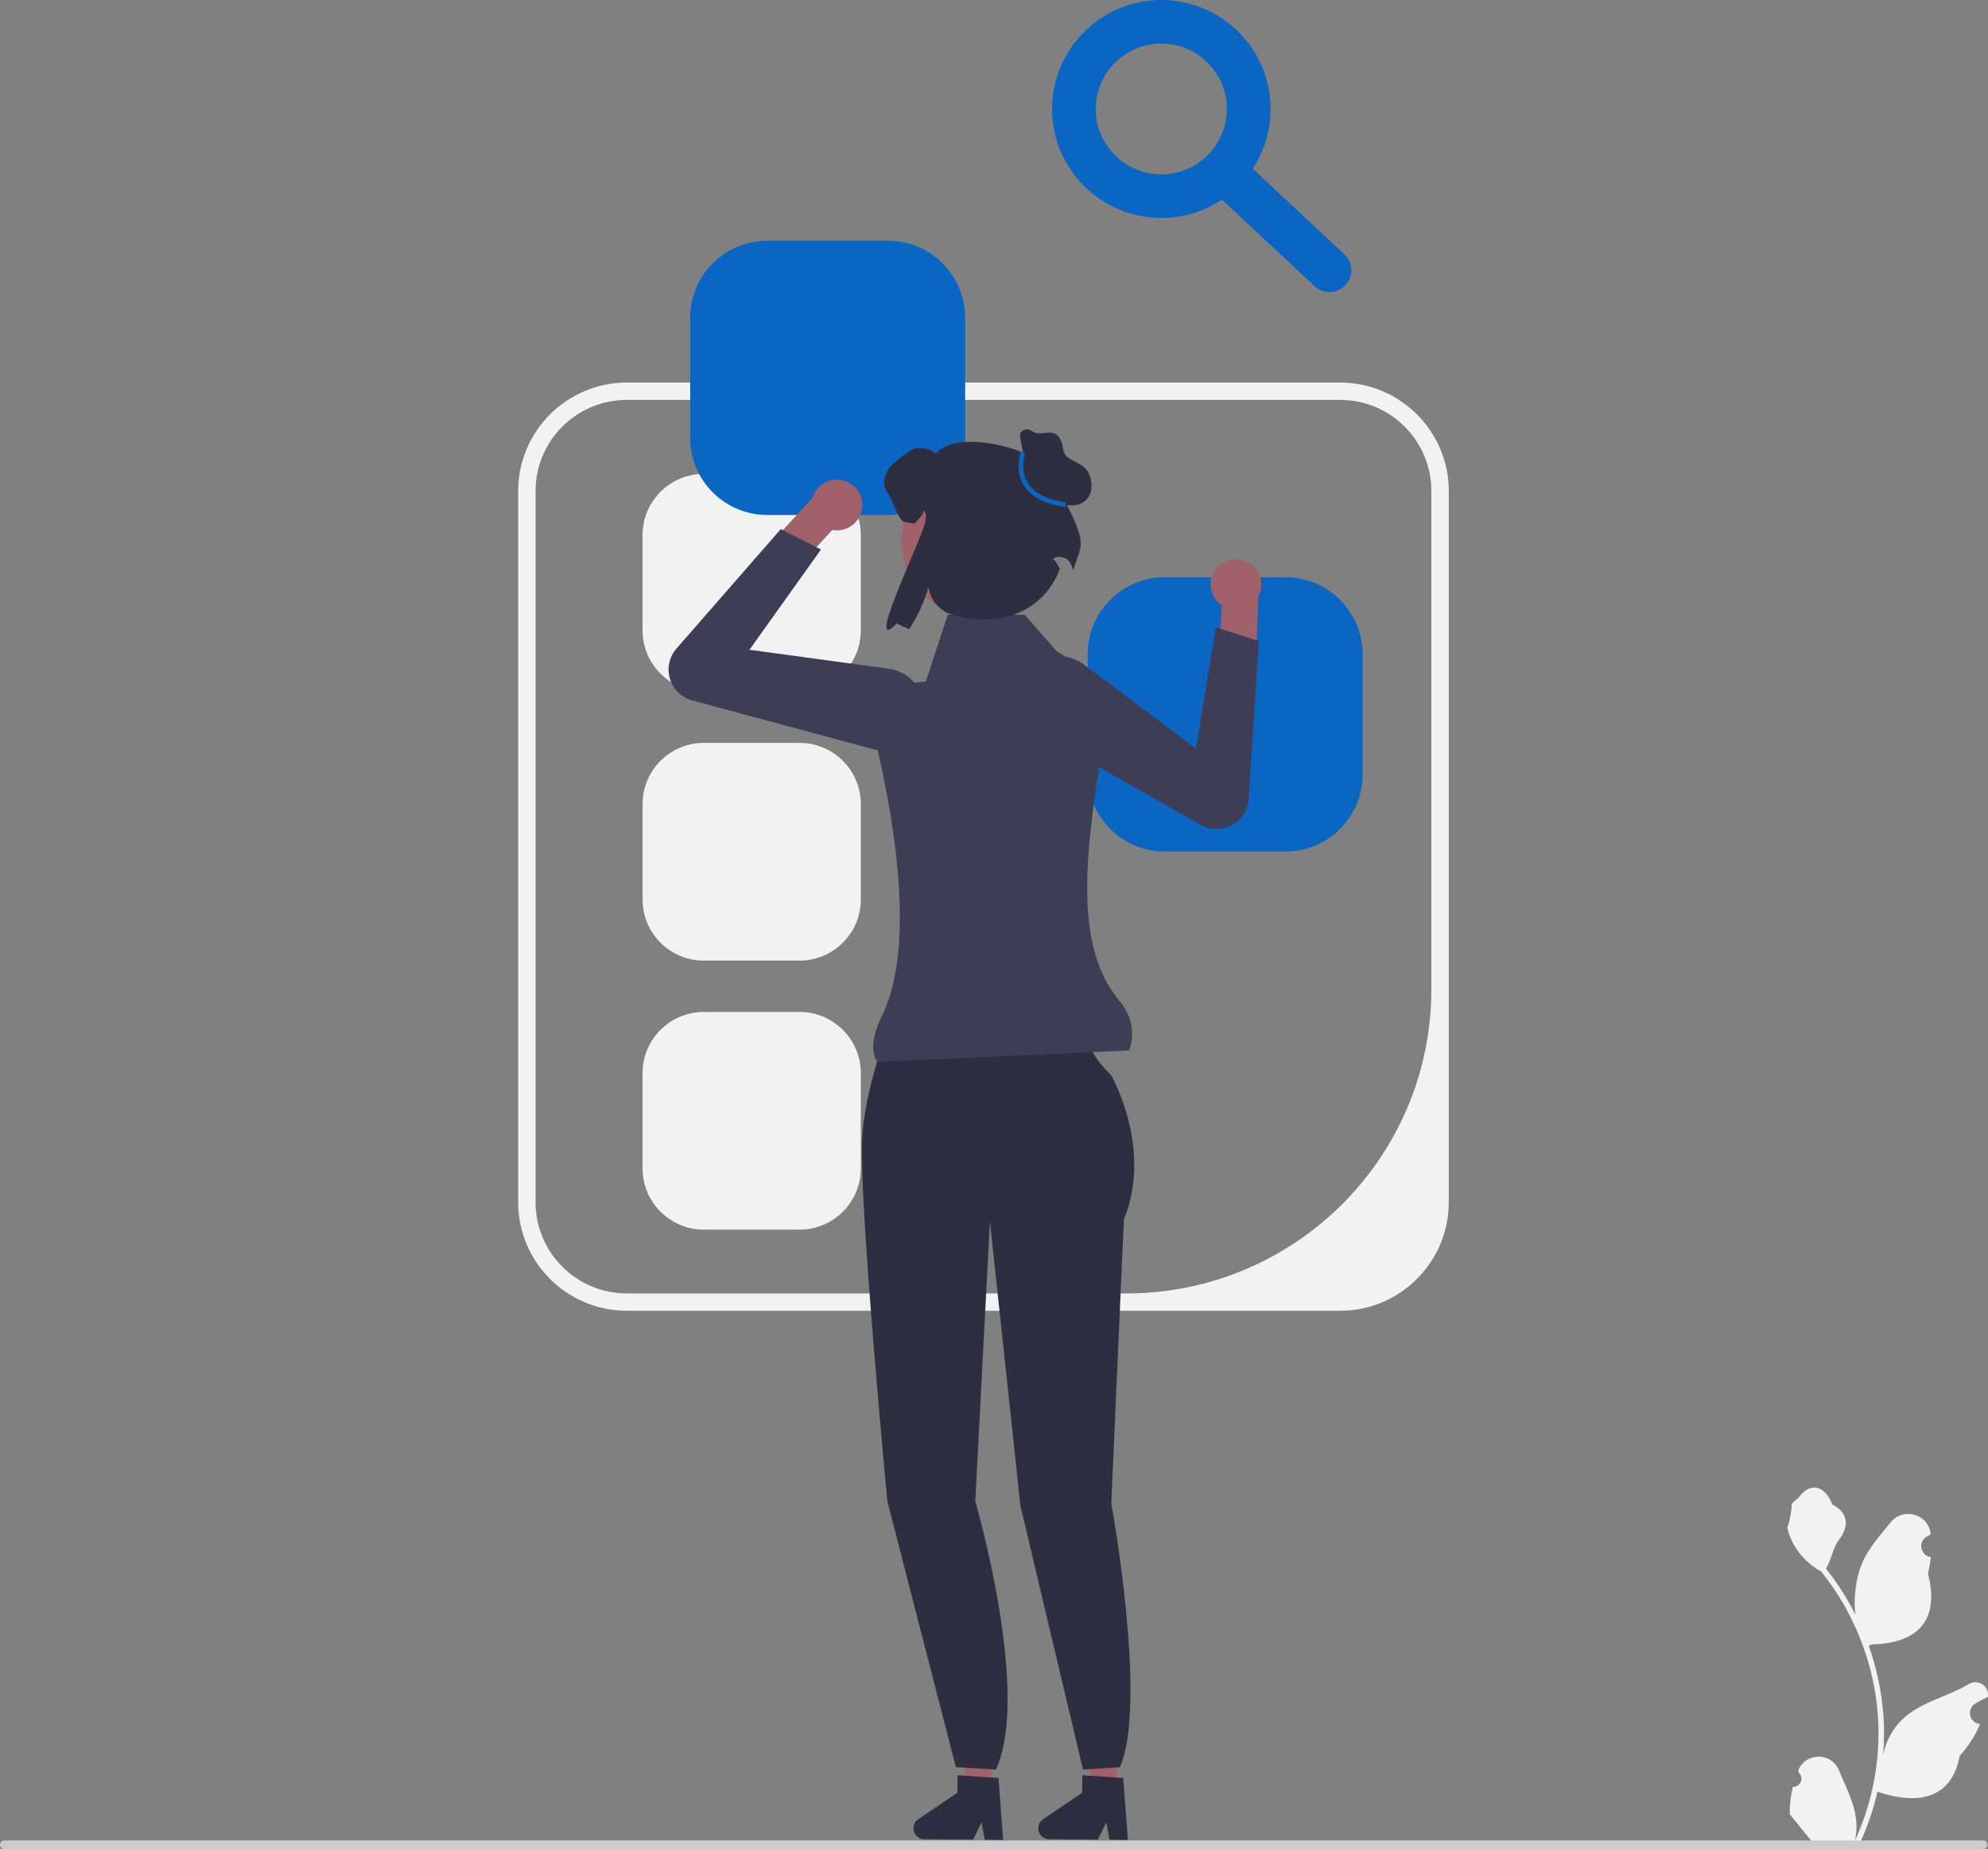 <svg width="400" height="372" viewBox="0 0 400 372" fill="none" xmlns="http://www.w3.org/2000/svg">
<rect x="0" y="0" width="400" height="372" fill="#808080" stroke="none"/>
<g clip-path="url(#clip0_2476_11341)">
<path d="M269.628 263.714H126.137C114.076 263.714 104.264 253.927 104.264 241.898V98.781C104.264 86.752 114.076 76.965 126.137 76.965H269.628C281.689 76.965 291.502 86.752 291.502 98.781V241.898C291.502 253.927 281.689 263.714 269.628 263.714ZM126.137 80.456C115.99 80.456 107.763 88.66 107.763 98.781V241.898C107.763 252.019 115.99 260.224 126.137 260.224H226.649C260.533 260.224 288.002 232.827 288.002 199.031V98.781C288.002 88.66 279.776 80.456 269.628 80.456L126.137 80.456Z" fill="#F2F2F2"/>
<path d="M141.607 95.34C134.816 95.34 129.291 100.85 129.291 107.624V126.851C129.291 133.624 134.816 139.135 141.607 139.135H160.884C167.676 139.135 173.2 133.624 173.2 126.851V107.624C173.2 100.85 167.676 95.34 160.884 95.34H141.607Z" fill="#F2F2F2"/>
<path d="M141.607 149.465C134.816 149.465 129.291 154.975 129.291 161.749V180.976C129.291 187.749 134.816 193.26 141.607 193.26H160.884C167.676 193.26 173.2 187.749 173.2 180.976V161.749C173.2 154.975 167.676 149.465 160.884 149.465H141.607Z" fill="#F2F2F2"/>
<path d="M141.607 203.594C134.816 203.594 129.291 209.104 129.291 215.878V235.105C129.291 241.878 134.816 247.389 141.607 247.389H160.884C167.676 247.389 173.2 241.878 173.2 235.105V215.878C173.2 209.104 167.676 203.594 160.884 203.594H141.607Z" fill="#F2F2F2"/>
<path d="M154.39 48.43C145.833 48.43 138.872 55.373 138.872 63.908V88.134C138.872 96.669 145.833 103.612 154.39 103.612H178.68C187.238 103.612 194.199 96.669 194.199 88.134V63.908C194.199 55.373 187.238 48.43 178.68 48.43H154.39Z" fill="#0A66C2"/>
<path d="M234.359 116.133C225.802 116.133 218.841 123.076 218.841 131.611V155.838C218.841 164.372 225.802 171.316 234.359 171.316H258.649C267.206 171.316 274.168 164.372 274.168 155.838V131.611C274.168 123.076 267.206 116.133 258.649 116.133H234.359Z" fill="#0A66C2"/>
<path d="M199.593 359.983L194.658 359.942L192.474 340.516L199.757 340.577L199.593 359.983Z" fill="#A0616A"/>
<path d="M183.787 367.812C183.776 369.023 184.755 370.02 185.974 370.031L195.785 370.113L197.503 366.64L198.134 370.131L201.835 370.164L200.901 357.716L199.613 357.631L194.359 357.269L192.665 357.156L192.635 360.678L184.754 366.01C184.154 366.416 183.793 367.089 183.787 367.812Z" fill="#2F2E41"/>
<path d="M224.699 359.983L219.765 359.942L217.58 340.516L224.863 340.577L224.699 359.983Z" fill="#A0616A"/>
<path d="M208.893 367.812C208.883 369.023 209.862 370.02 211.081 370.031L220.892 370.113L222.609 366.64L223.24 370.131L226.942 370.164L226.007 357.716L224.719 357.631L219.466 357.269L217.771 357.156L217.741 360.678L209.86 366.01C209.26 366.416 208.899 367.089 208.893 367.812Z" fill="#2F2E41"/>
<path d="M180.229 202.922L200.231 203.552L219.181 207.752C219.181 207.752 217.286 210.062 223.602 216.362C223.602 216.362 232.024 231.062 226.129 245.342L223.602 302.462C223.602 302.462 230.969 342.727 225.34 355.542L217.901 356.006L205.314 302.926L199.178 245.762L196.231 302.042C196.231 302.042 207.507 340.671 200.387 356.006L192.33 355.542L178.545 302.042C178.545 302.042 172.649 240.302 173.491 228.542C174.334 216.782 180.229 202.922 180.229 202.922Z" fill="#2F2E41"/>
<path d="M247.401 112.664C244.666 113.37 243.024 116.154 243.732 118.881C244.056 120.13 244.821 121.147 245.814 121.819L245.813 121.826L245.426 131.197L252.615 134.515L253.189 120.095L253.139 120.096C253.763 118.989 253.978 117.65 253.634 116.323C252.926 113.596 250.135 111.958 247.401 112.664Z" fill="#A0616A"/>
<path d="M207.216 146.107C205.706 144.614 204.829 142.589 204.797 140.388C204.753 137.434 206.236 134.754 208.766 133.218C211.679 131.448 215.321 131.627 218.046 133.673L240.623 150.628L244.646 126.203L253.283 128.976L251.223 160.781C251.078 163.006 249.818 164.966 247.85 166.024C245.883 167.081 243.549 167.055 241.606 165.953L208.978 147.438C208.322 147.066 207.732 146.617 207.216 146.107Z" fill="#3F3D56"/>
<path d="M172.789 99.003C174.233 101.425 173.434 104.555 171.006 105.994C169.894 106.654 168.633 106.839 167.454 106.619L167.449 106.624L161.11 113.551L153.661 110.859L163.433 100.215L163.468 100.251C163.807 99.027 164.599 97.925 165.78 97.225C168.208 95.785 171.346 96.581 172.789 99.003Z" fill="#A0616A"/>
<path d="M175.528 150.68L139.287 140.916C137.129 140.334 135.453 138.714 134.803 136.581C134.152 134.448 134.641 132.171 136.108 130.49L157.096 106.457L165.187 110.553L150.802 130.723L178.804 134.537C182.183 134.997 184.896 137.428 185.716 140.73C186.428 143.597 185.589 146.543 183.473 148.609C181.896 150.15 179.845 150.972 177.718 150.972C176.991 150.972 176.256 150.876 175.528 150.68Z" fill="#3F3D56"/>
<path d="M227.195 211.327L176.517 213.645C175.125 211.537 175.502 208.367 177.451 204.398C184.811 189.411 179.221 161.057 175.461 146.294C174.406 142.151 177.238 138.033 181.502 137.608L186.28 137.132L190.697 123.684H206.167L212.584 130.996L223.475 137.595C221.493 157.962 213.046 186.721 225.08 201.143C227.711 204.298 228.458 207.709 227.195 211.327Z" fill="#3F3D56"/>
<path d="M196.464 123.994C204.786 123.994 211.532 117.265 211.532 108.966C211.532 100.666 204.786 93.938 196.464 93.938C188.143 93.938 181.397 100.666 181.397 108.966C181.397 117.265 188.143 123.994 196.464 123.994Z" fill="#A0616A"/>
<path d="M213.514 99.346C215.611 91.722 192.763 85.186 188.323 91.325C187.705 90.452 185.424 89.922 184.377 90.189C183.33 90.457 182.45 91.126 181.591 91.774C180.409 92.679 179.185 93.616 178.461 94.917C177.731 96.213 177.618 97.98 178.6 99.105C179.379 99.999 180.747 104.751 181.917 104.986C182.733 105.152 183.42 105.286 184.011 105.382C184.537 104.617 185.878 103.655 185.782 102.729C186.576 103.253 186.286 104.177 186.126 105.12C185.592 108.262 173.575 132.584 180.458 125.417C181.14 125.819 181.982 126.193 182.954 126.536C184.602 124.057 185.955 121.133 186.846 118.076L186.853 118.132C187.16 120.789 189.106 122.97 191.682 123.714C202.014 126.699 210.372 122.318 213.247 114.418C212.194 112.287 211.736 112.519 211.83 112.455C213.144 111.572 214.95 112.15 215.514 113.626C215.681 114.062 215.832 114.433 215.963 114.713C217.461 109.369 219.243 110.14 213.514 99.346Z" fill="#2F2E41"/>
<path d="M206.386 93.817L205.331 88.435C205.242 87.983 205.158 87.492 205.363 87.079C205.625 86.548 206.301 86.328 206.889 86.412C207.476 86.497 207.916 87.032 208.501 87.135C210.534 87.494 213.221 85.491 213.95 90.558C214.253 92.671 217.633 92.894 218.762 94.707C219.891 96.52 220.029 99.137 218.489 100.618C217.259 101.801 215.283 101.938 213.685 101.333C212.087 100.729 210.804 99.508 209.684 98.221C208.564 96.934 207.55 95.541 206.257 94.425" fill="#2F2E41"/>
<path d="M214.319 101.999C210.196 101.425 207.386 99.929 205.966 97.555C204.109 94.446 205.353 91.023 205.407 90.879L206.278 91.202C206.267 91.234 205.138 94.367 206.77 97.088C208.04 99.204 210.623 100.548 214.448 101.081L214.319 101.999Z" fill="#0A66C2"/>
<path d="M233.667 43.851C221.546 43.851 211.684 34.015 211.684 21.926C211.684 9.837 221.546 0 233.667 0C245.788 0 255.65 9.837 255.65 21.926C255.65 34.015 245.788 43.851 233.667 43.851ZM233.667 8.77C226.394 8.77 220.477 14.671 220.477 21.926C220.477 29.18 226.394 35.081 233.667 35.081C240.94 35.081 246.857 29.18 246.857 21.926C246.857 14.671 240.94 8.77 233.667 8.77Z" fill="#0A66C2"/>
<path d="M267.49 58.754C266.412 58.754 265.332 58.362 264.484 57.568L243.851 38.282C242.078 36.627 241.988 33.852 243.65 32.085C245.307 30.312 248.089 30.225 249.862 31.884L270.495 51.17C272.268 52.825 272.358 55.6 270.697 57.366C269.832 58.289 268.662 58.754 267.49 58.754Z" fill="#0A66C2"/>
<path d="M360.74 359.491C362.234 359.585 363.061 357.732 361.93 356.653L361.817 356.206C361.832 356.171 361.847 356.135 361.862 356.099C363.374 352.504 368.497 352.529 369.996 356.129C371.326 359.325 373.02 362.526 373.437 365.905C373.624 367.397 373.54 368.917 373.208 370.38C376.325 363.589 377.966 356.173 377.966 348.715C377.966 346.841 377.863 344.967 377.652 343.098C377.48 341.569 377.241 340.049 376.933 338.544C375.264 330.405 371.652 322.653 366.441 316.179C363.936 314.813 361.847 312.678 360.585 310.119C360.132 309.196 359.776 308.203 359.608 307.192C359.893 307.229 360.683 302.899 360.468 302.633C360.865 302.032 361.576 301.733 362.01 301.146C364.168 298.228 367.141 298.738 368.693 302.703C372.009 304.372 372.041 307.14 370.007 309.802C368.712 311.496 368.535 313.788 367.399 315.601C367.516 315.75 367.637 315.894 367.754 316.044C369.897 318.785 371.75 321.731 373.312 324.826C372.87 321.386 373.522 317.242 374.633 314.571C375.898 311.527 378.269 308.964 380.357 306.333C382.865 303.172 388.008 304.551 388.45 308.558C388.454 308.597 388.458 308.635 388.462 308.674C388.152 308.849 387.848 309.034 387.552 309.23C385.859 310.346 386.444 312.964 388.45 313.273L388.495 313.279C388.383 314.394 388.191 315.498 387.911 316.584C390.589 326.916 384.807 330.679 376.55 330.848C376.367 330.941 376.19 331.034 376.007 331.123C376.844 333.472 377.512 335.882 378.008 338.325C378.452 340.483 378.76 342.664 378.933 344.855C379.148 347.619 379.129 350.397 378.896 353.157L378.91 353.059C379.503 350.02 381.158 347.181 383.56 345.214C387.138 342.282 392.194 341.202 396.055 338.846C397.913 337.711 400.294 339.177 399.97 341.326L399.954 341.429C399.379 341.662 398.819 341.932 398.277 342.235C397.966 342.41 397.663 342.595 397.366 342.791C395.673 343.908 396.258 346.525 398.264 346.834L398.309 346.841C398.342 346.845 398.37 346.85 398.403 346.855C397.417 349.19 396.043 351.358 394.323 353.227C392.648 362.246 385.455 363.101 377.76 360.475H377.755C376.914 364.129 375.685 367.7 374.105 371.103H361.066C361.02 370.958 360.978 370.809 360.935 370.665C362.141 370.739 363.356 370.669 364.543 370.45C363.576 369.266 362.609 368.073 361.641 366.889C361.618 366.866 361.599 366.842 361.58 366.819C361.09 366.213 360.594 365.612 360.104 365.006L360.103 365.005C360.073 363.145 360.297 361.291 360.74 359.491Z" fill="#F2F2F2"/>
<path d="M0 371.14C0 371.616 0.384 371.999 0.861 371.999H399.038C399.515 371.999 399.899 371.616 399.899 371.14C399.899 370.664 399.515 370.281 399.038 370.281H0.861C0.384 370.281 0 370.664 0 371.14Z" fill="#CCCCCC"/>
</g>
<defs>
<clipPath id="clip0_2476_11341">
<rect width="400" height="372" fill="white"/>
</clipPath>
</defs>
</svg>
